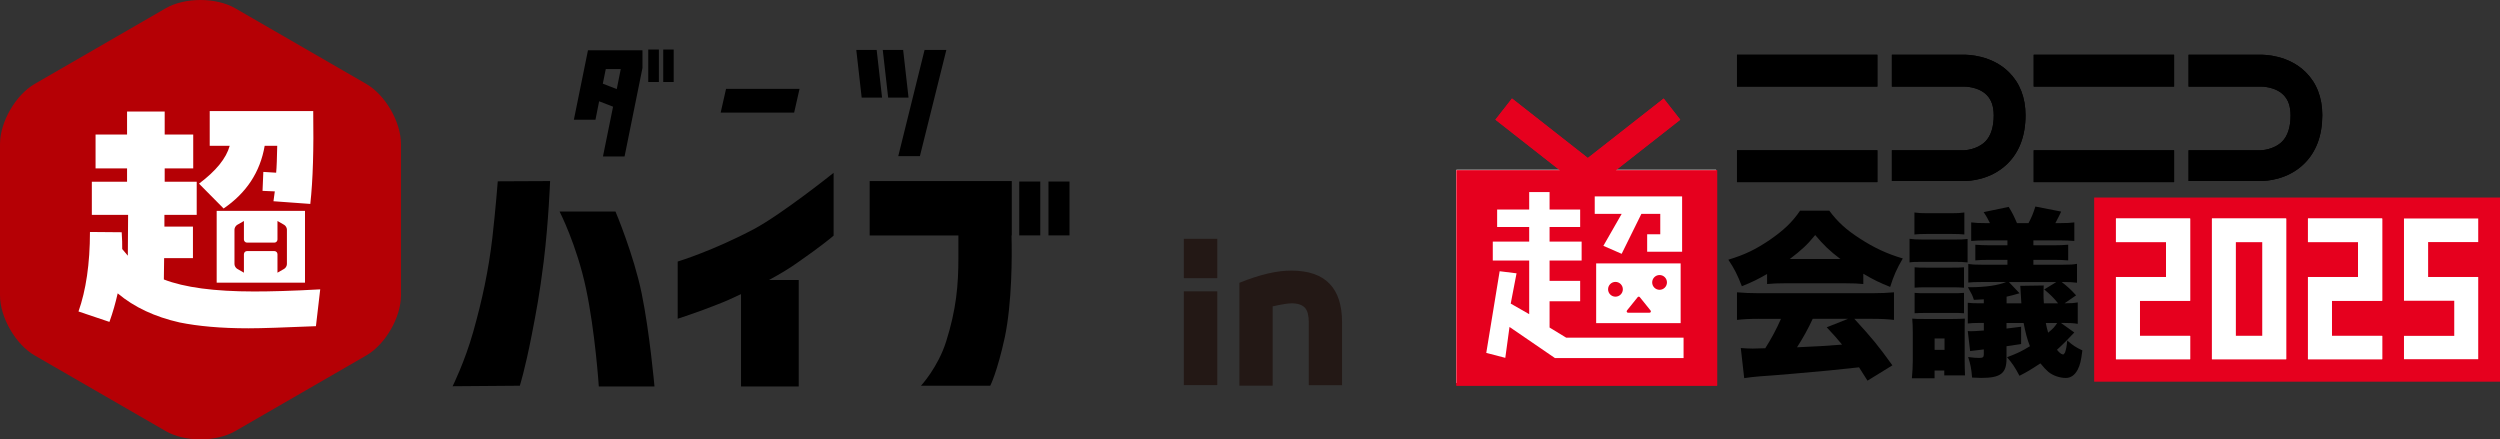 <?xml version="1.0" encoding="UTF-8"?>
<svg id="_レイヤー_1" data-name="レイヤー 1" xmlns="http://www.w3.org/2000/svg" viewBox="0 0 717.55 126.11">
  <rect x="0" y="0" width="717.55" height="126.11" fill="#333333" stroke="none"/>
  <defs>
    <style>
      .cls-1 {
        fill: #231815;
      }

      .cls-2 {
        fill: #fff;
      }

      .cls-3 {
        fill: none;
      }

      .cls-4 {
        fill: #e6001e;
      }

      .cls-5 {
        fill: #b50005;
      }
    </style>
  </defs>
  <g>
    <g>
      <rect x="498.55" y="15.71" width="40.3" height="9.14"/>
      <rect x="498.55" y="43.13" width="40.3" height="9.14"/>
      <path d="M563.84,51.95c1.37,0,7.53-.27,12.29-4.91,3.47-3.38,5.24-8.08,5.24-13.99,0-5.06-1.65-9.23-4.76-12.32-5.02-4.99-11.97-5.02-12.84-5.02h-20.77v9.14h20.76s3.99-.05,6.41,2.36c1.39,1.38,2.06,3.27,2.07,5.91,0,3.31-.82,5.92-2.43,7.52-2.37,2.36-5.94,2.49-6.06,2.49h-20.75v8.82h20.53s.22,0,.31,0Z"/>
      <rect x="583.71" y="15.71" width="40.3" height="9.14"/>
      <rect x="583.71" y="43.13" width="40.3" height="9.14"/>
      <path d="M648.96,15.71h-20.8v9.14h20.8s3.99-.05,6.41,2.36c1.39,1.38,2.06,3.27,2.07,5.91,0,3.31-.82,5.92-2.43,7.52-2.37,2.36-5.97,2.49-6.07,2.49h-20.78v8.82h20.54s.18,0,.27,0c1.37,0,7.56-.27,12.32-4.91,3.47-3.38,5.25-8.08,5.26-13.99,0-5.06-1.64-9.23-4.75-12.32-5.02-4.99-11.96-5.02-12.84-5.02Z"/>
      <g>
        <rect class="cls-2" x="418.02" y="48.75" width="74.54" height="61.17"/>
        <g>
          <polygon class="cls-3" points="460.19 70.57 465.45 72.82 471.1 61.38 476.53 61.38 476.53 67.24 472.77 67.24 472.77 72.25 482.8 72.25 482.8 56.37 457.72 56.37 457.72 61.38 465.45 61.38 460.19 70.57"/>
          <polygon class="cls-3" points="444.76 94 444.76 86.46 453.54 86.46 453.54 80.61 444.76 80.61 444.76 74.76 453.96 74.76 453.96 69.33 444.76 69.33 444.76 65.15 453.54 65.15 453.54 60.13 444.76 60.13 444.76 55.11 438.91 55.11 438.91 60.13 429.71 60.13 429.71 65.15 438.91 65.15 438.91 69.33 428.46 69.33 428.46 74.76 438.91 74.76 438.91 90.16 433.6 87.14 435.2 78.45 430.39 77.85 426.57 101.3 432.04 102.73 433.25 93.84 446.3 102.77 483.22 102.77 483.22 96.92 449.53 96.92 444.76 94"/>
          <path class="cls-3" d="M458.14,92.74h24.25v-17.14h-24.25v17.14Z"/>
          <path class="cls-4" d="M463.81,48.84l18.46-14.48-4.76-6.08-21.77,17.07-21.77-17.08-4.76,6.08,18.46,14.48h-29.65v61.87h74.83v-61.87h-29.02ZM457.72,56.37h25.08v15.89h-10.03v-5.02h3.76v-5.85h-5.42l-5.66,11.46-5.25-2.29,5.25-9.17h-7.73v-5.02ZM482.38,75.6v17.14h-24.25v-17.14h24.25ZM483.22,102.77h-36.92l-13.04-8.93-1.21,8.87-5.46-1.42,3.84-23.44,4.85.6-1.67,8.69,5.3,3.03v-15.4h-10.45v-5.43h10.45v-4.18h-9.2v-5.02h9.2v-5.02h5.85v5.02h8.78v5.02h-8.78v4.18h9.2v5.43h-9.2v5.85h8.78v5.85h-8.78v7.54l4.77,2.91h33.69v5.85Z"/>
          <path class="cls-4" d="M463.67,80.91c-1.17,0-2.12.95-2.12,2.12s.95,2.12,2.12,2.12,2.12-.95,2.12-2.12-.95-2.12-2.12-2.12Z"/>
          <path class="cls-4" d="M476.33,78.94c-1.17,0-2.12.95-2.12,2.12s.95,2.12,2.12,2.12,2.12-.95,2.12-2.12-.95-2.12-2.12-2.12Z"/>
          <path class="cls-4" d="M466.96,89.13l3.09-3.84c.16-.19.45-.19.61,0l3.09,3.84c.21.26.02.63-.3.63h-6.17c-.33,0-.51-.38-.3-.63Z"/>
        </g>
      </g>
      <rect x="498.55" y="15.71" width="40.3" height="9.14"/>
      <rect x="498.55" y="43.13" width="40.3" height="9.14"/>
      <path d="M563.84,51.95c1.37,0,7.53-.27,12.29-4.91,3.47-3.38,5.24-8.08,5.24-13.99,0-5.06-1.65-9.23-4.76-12.32-5.02-4.99-11.97-5.02-12.84-5.02h-20.77v9.14h20.76s3.99-.05,6.41,2.36c1.39,1.38,2.06,3.27,2.07,5.91,0,3.31-.82,5.92-2.43,7.52-2.37,2.36-5.94,2.49-6.06,2.49h-20.75v8.82h20.53s.22,0,.31,0Z"/>
      <rect x="583.71" y="15.71" width="40.3" height="9.14"/>
      <rect x="583.71" y="43.13" width="40.3" height="9.14"/>
      <path d="M648.96,15.71h-20.8v9.14h20.8s3.99-.05,6.41,2.36c1.39,1.38,2.06,3.27,2.07,5.91,0,3.31-.82,5.92-2.43,7.52-2.37,2.36-5.97,2.49-6.07,2.49h-20.78v8.82h20.54s.18,0,.27,0c1.37,0,7.56-.27,12.32-4.91,3.47-3.38,5.25-8.08,5.26-13.99,0-5.06-1.64-9.23-4.75-12.32-5.02-4.99-11.96-5.02-12.84-5.02Z"/>
      <g>
        <rect class="cls-2" x="418.02" y="48.75" width="74.54" height="61.17"/>
        <g>
          <polygon class="cls-3" points="460.19 70.57 465.45 72.82 471.1 61.38 476.53 61.38 476.53 67.24 472.77 67.24 472.77 72.25 482.8 72.25 482.8 56.37 457.72 56.37 457.72 61.38 465.45 61.38 460.19 70.57"/>
          <polygon class="cls-3" points="444.76 94 444.76 86.46 453.54 86.46 453.54 80.61 444.76 80.61 444.76 74.76 453.96 74.76 453.96 69.33 444.76 69.33 444.76 65.15 453.54 65.15 453.54 60.13 444.76 60.13 444.76 55.11 438.91 55.11 438.91 60.13 429.71 60.13 429.71 65.15 438.91 65.15 438.91 69.33 428.46 69.33 428.46 74.76 438.91 74.76 438.91 90.16 433.6 87.14 435.2 78.45 430.39 77.85 426.57 101.3 432.04 102.73 433.25 93.84 446.3 102.77 483.22 102.77 483.22 96.92 449.53 96.92 444.76 94"/>
          <path class="cls-3" d="M458.14,92.74h24.25v-17.14h-24.25v17.14Z"/>
          <path class="cls-4" d="M463.81,48.84l18.46-14.48-4.76-6.08-21.77,17.07-21.77-17.08-4.76,6.08,18.46,14.48h-29.65v61.87h74.83v-61.87h-29.02ZM457.72,56.37h25.08v15.89h-10.03v-5.02h3.76v-5.85h-5.42l-5.66,11.46-5.25-2.29,5.25-9.17h-7.73v-5.02ZM482.38,75.6v17.14h-24.25v-17.14h24.25ZM483.22,102.77h-36.92l-13.04-8.93-1.21,8.87-5.46-1.42,3.84-23.44,4.85.6-1.67,8.69,5.3,3.03v-15.4h-10.45v-5.43h10.45v-4.18h-9.2v-5.02h9.2v-5.02h5.85v5.02h8.78v5.02h-8.78v4.18h9.2v5.43h-9.2v5.85h8.78v5.85h-8.78v7.54l4.77,2.91h33.69v5.85Z"/>
          <path class="cls-4" d="M463.67,80.91c-1.17,0-2.12.95-2.12,2.12s.95,2.12,2.12,2.12,2.12-.95,2.12-2.12-.95-2.12-2.12-2.12Z"/>
          <path class="cls-4" d="M476.33,78.94c-1.17,0-2.12.95-2.12,2.12s.95,2.12,2.12,2.12,2.12-.95,2.12-2.12-.95-2.12-2.12-2.12Z"/>
          <path class="cls-4" d="M466.96,89.13l3.09-3.84c.16-.19.45-.19.61,0l3.09,3.84c.21.26.02.63-.3.63h-6.17c-.33,0-.51-.38-.3-.63Z"/>
        </g>
      </g>
      <g>
        <path d="M507.19,78.63c-2.59,1.5-4.24,2.33-7.24,3.52-1.29-3.31-2.12-4.97-3.88-7.61,4.76-1.45,7.76-2.9,11.9-5.69,4.09-2.84,6.47-5.12,8.69-8.38h8.38c2.43,3.26,4.81,5.43,8.74,7.97,4.14,2.69,7.81,4.4,12.36,5.74-1.76,3-2.64,5.02-3.62,8.17-3-1.19-4.71-2.02-7.71-3.78v2.95c-1.55-.15-2.79-.21-4.91-.21h-17.85c-1.71,0-3.36.05-4.86.21v-2.9ZM504.86,91.51c-2.64,0-4.45.1-6.31.31v-7.92c1.81.16,3.93.26,6.31.26h32.49c2.48,0,4.4-.1,6.26-.26v7.92c-1.86-.21-3.62-.31-6.26-.31h-5.12c5.17,5.64,6.83,7.66,10.92,13.35l-7.14,4.4q-1.19-1.86-2.43-3.83-6,.67-8.85.93c-3.42.36-17.38,1.55-19.56,1.65-1.81.16-3.26.31-4.55.52l-.98-8.64c1.34.1,2.28.16,3.41.16q.57,0,3.62-.1c1.71-2.69,3.21-5.48,4.5-8.43h-6.31ZM528.24,74.34c-3.05-2.28-4.91-4.09-7.24-6.88-2.27,2.79-3.83,4.24-7.29,6.88h14.54ZM520.28,91.51c-1.24,2.74-2.95,5.79-4.5,8.17q7.55-.31,12.93-.77c-1.45-1.76-2.17-2.59-4.4-4.97l6.1-2.43h-10.14Z"/>
        <path d="M564.74,75.32c-1.45-.16-1.86-.16-4.03-.16h-8.85c-2.22,0-2.69,0-3.78.16v-6.78c1.24.15,1.91.21,3.78.21h8.74c2.38,0,2.74,0,4.14-.16v6.73ZM548.75,108.58c.15-1.71.26-3.47.26-5.07v-8.02c0-1.55-.05-2.79-.16-4.04,1.14.1,1.55.1,3.31.1h8.38q1.71,0,3.41-.1c-.05.88-.05,1.45-.05,3.98v8.17c0,1.6.05,2.48.1,4.14h-5.95v-1.4h-2.79v2.22h-6.52ZM549.48,60.99c1.04.16,2.07.21,3.67.21h6.93c1.71,0,2.64-.05,3.73-.21v6.31c-1.09-.1-1.71-.15-3.73-.15h-6.93c-1.86,0-2.69.05-3.67.15v-6.31ZM549.53,76.72c.98.1,1.5.1,3.73.1h6.52c2.17,0,2.79,0,3.93-.1v5.85c-1.34-.1-1.81-.1-3.93-.1h-6.52c-2.12,0-2.64,0-3.73.1v-5.85ZM549.53,84.06c.98.1,1.71.1,3.73.1h6.52c2.17,0,2.74,0,3.93-.1v5.85c-1.29-.1-1.86-.1-3.93-.1h-6.52c-1.97,0-2.74.05-3.73.1v-5.85ZM555.27,100.41h2.85v-3.26h-2.85v3.26ZM592.72,101.13c.26-.78.47-1.66.62-3.41,1.5,1.34,2.53,2.02,4.34,2.85-.36,3-.67,4.19-1.34,5.53-.83,1.55-1.97,2.38-3.41,2.38-1.76,0-3.67-.67-4.97-1.71-.67-.57-1.35-1.29-2.33-2.48-2.9,1.91-3.78,2.43-6,3.57-1.24-2.38-2.12-3.67-3.57-5.33,3.26-1.24,4.09-1.66,6.57-3.16-.78-1.97-1.29-3.93-1.81-6.67h-4.91v1.6q1.24-.16,4.19-.52v4.97q-2.22.36-4.19.62v3.57c0,4.24-1.71,5.53-7.29,5.53-.47,0-1.29-.05-2.59-.1-.21-2.59-.47-3.88-1.14-5.9,1.5.21,2.27.26,3.15.26,1.09,0,1.35-.21,1.35-1.04v-1.4c-2.23.26-3.52.41-3.93.47l-.67-5.74c.36.05.62.05.78.05.57,0,1.86-.05,3.83-.21v-2.17h-1.45c-1.24,0-2.22.05-3.16.16v-5.95c.98.1,1.55.15,3.31.15h1.29v-1.14c-1.55.1-1.76.1-2.85.15-.41-1.29-.52-1.5-1.71-3.62h.57c4.45,0,8.28-.57,10.4-1.5h-6.72c-2.22,0-3.16.05-4.14.16v-5.33c1.09.15,1.76.21,4.14.21h7.09v-1.4h-5.12c-2.22,0-3,.05-4.09.16v-4.5c1.29.1,2.43.16,4.09.16h5.12v-1.4h-6.31c-1.55,0-2.74.05-4.09.16v-5.33c1.24.16,2.28.21,4.09.21h1.29c-.57-1.14-.93-1.86-1.81-3.16l7.19-1.5c1.09,1.76,1.45,2.53,2.38,4.66h3.31c.88-1.65,1.35-2.79,1.97-4.76l7.4,1.45c-.52,1.14-.62,1.29-1.66,3.31h1.4c1.92,0,2.85-.05,4.04-.21v5.33c-1.34-.1-2.48-.16-4.04-.16h-7.71v1.4h5.95c1.71,0,2.74-.05,4.04-.16v4.5c-1.24-.1-2.48-.16-4.04-.16h-5.95v1.4h8.28c2.48,0,3.16-.05,4.24-.26v5.43c-1.24-.15-2.17-.21-4.14-.21h-.26c1.55,1.19,2.64,2.17,4.14,3.83l-3.31,2.28c1.96,0,2.59-.05,3.78-.26v6.16c-1.19-.21-2.12-.26-4.09-.26h-.73l3.83,2.74q-.31.31-2.43,2.53c-.72.72-1.29,1.29-2.54,2.43.47.62,1.03,1.09,1.24,1.19.26.05.46.16.52.21q.47-.36.57-.67ZM590.71,87.06c-1.24-1.55-2.17-2.48-3.98-3.98l3.47-2.12h-13.6l3.05,3.21c-2.12.62-2.17.62-3.72.98v1.91h4.24l-.31-5.02,6.72-.1c-.05,1.24-.05,1.86-.05,2.22,0,.93,0,1.6.1,2.9h4.09ZM587.19,92.7c.21,1.09.31,1.55.67,2.79,1.5-1.24,1.86-1.66,2.59-2.79h-3.26Z"/>
      </g>
      <rect class="cls-4" x="601.07" y="56.7" width="116.48" height="52.85"/>
    </g>
    <g>
      <polygon class="cls-2" points="621.69 79.52 607.32 79.52 607.32 103.11 628.62 103.11 628.62 96.41 614.19 96.41 614.19 86.33 628.62 86.33 628.62 62.73 607.32 62.73 607.32 69.49 621.69 69.49 621.69 79.52"/>
      <path class="cls-2" d="M634.87,103.11h21.31v-40.38h-21.31v40.38ZM641.67,69.49h7.71v26.92h-7.71v-26.92Z"/>
      <polygon class="cls-2" points="676.81 79.52 662.43 79.52 662.43 103.11 683.74 103.11 683.74 96.41 669.31 96.41 669.31 86.33 683.74 86.33 683.74 62.73 662.43 62.73 662.43 69.49 676.81 69.49 676.81 79.52"/>
      <polygon class="cls-2" points="621.69 79.5 607.32 79.5 607.32 103.1 628.62 103.1 628.62 96.4 614.19 96.4 614.19 86.32 628.62 86.32 628.62 62.71 607.32 62.71 607.32 69.48 621.69 69.48 621.69 79.5"/>
      <path class="cls-2" d="M634.87,103.1h21.31v-40.38h-21.31v40.38ZM641.67,69.48h7.71v26.92h-7.71v-26.92Z"/>
      <polygon class="cls-2" points="676.81 79.5 662.43 79.5 662.43 103.1 683.74 103.1 683.74 96.4 669.31 96.4 669.31 86.32 683.74 86.32 683.74 62.71 662.43 62.71 662.43 69.48 676.81 69.48 676.81 79.5"/>
      <polygon class="cls-2" points="696.92 79.5 711.3 79.5 711.3 103.1 689.99 103.1 689.99 96.4 704.42 96.4 704.42 86.32 689.99 86.32 689.99 62.71 711.3 62.71 711.3 69.48 696.92 69.48 696.92 79.5"/>
    </g>
  </g>
  <g>
    <path class="cls-1" d="M339.78,79.84v-11.3h9.61v11.3h-9.61ZM339.78,110.53v-26.91h9.61v26.91h-9.61Z"/>
    <path class="cls-1" d="M375.65,110.59v-18.11c0-1.86-.35-3.26-1.05-4.08-.76-.87-2.04-1.34-3.9-1.34-.99,0-2.8.29-5.42.87v22.77h-9.55v-29.53c5.88-2.39,10.89-3.55,15.08-3.5,9.61.06,14.39,5.01,14.39,14.85v18.05h-9.55Z"/>
  </g>
  <g>
    <g>
      <path class="cls-5" d="M105.11,24.08L67.5,2.37c-5.48-3.16-14.45-3.16-19.93,0L9.97,24.08C4.48,27.25,0,35.02,0,41.35v43.42c0,6.33,4.48,14.1,9.97,17.26l37.61,21.71c5.48,3.16,14.45,3.16,19.93,0l37.61-21.71c5.48-3.16,9.97-10.93,9.97-17.26v-43.42c0-6.33-4.48-14.1-9.97-17.26Z"/>
      <g>
        <path class="cls-2" d="M57.13,52.72l7.05,7.12c6.51-4.44,10.49-10.41,11.79-18h3.6c-.08,3.6-.15,6.13-.31,7.73l-3.68-.23-.23,5.44,3.52.15c-.15,1-.23,1.91-.38,2.83l10.57.77c.77-6.89,1-15.78.84-26.65h-29.71v9.96h5.74c-1,3.6-3.91,7.2-8.81,10.87Z"/>
        <path class="cls-2" d="M72.91,83.66c-11.33,0-19.99-1.15-25.88-3.45l.08-6.13h8.27v-9.04h-8.19v-3.37h9.27v-9.5h-9.19v-3.83h8.19v-9.73h-8.19v-6.59h-10.8v6.59h-9.04v9.73h9.04v3.83h-10.11v9.5h10.41l-.08,11.72c-.54-.61-1.07-1.23-1.61-1.91,0-1.3,0-2.91-.15-4.82l-9.11-.08c0,9.11-1.15,16.77-3.29,22.82l8.88,2.99c1-2.76,1.76-5.51,2.37-8.19,4.75,3.98,10.64,6.74,17.77,8.35,5.28,1.07,11.79,1.68,19.76,1.68,3.83,0,10.26-.23,19.37-.61l1.23-10.57c-8.12.46-14.4.61-18.99.61Z"/>
        <path class="cls-2" d="M62.19,81.13h25.35v-20.6h-25.35v20.6ZM67.3,65.9c0-.5.35-1.11.78-1.36l1.93-1.11v5.31c0,.5.41.9.9.9h7.83c.5,0,.9-.41.9-.9v-5.31l1.93,1.11c.43.25.78.86.78,1.36v9.9c0,.5-.35,1.11-.78,1.36l-1.93,1.11v-5.31c0-.5-.41-.9-.9-.9h-7.83c-.5,0-.9.41-.9.9v5.31l-1.93-1.11c-.43-.25-.78-.86-.78-1.36v-9.9Z"/>
      </g>
    </g>
    <g>
      <g>
        <path d="M157.89,51.96s-.44,11.78-1.84,23.12c-1.18,9.42-2.14,14.43-3.46,21.2-1.91,9.79-3.39,14.43-3.39,14.43l-19.29.15s3.53-7.14,5.89-15.53c2.58-9.13,4.42-17.67,5.52-27.09.96-8.47,1.55-16.2,1.55-16.2l15.02-.07ZM176.66,60.72s5.23,12.37,7.51,23.48c2.28,11.04,3.68,26.72,3.68,26.72h-15.98s-1.03-15.68-3.68-28.12c-2.65-12.52-7.58-22.09-7.58-22.09h16.05Z"/>
        <path d="M239.26,49.6v18.04c-.07.07-3.53,3.02-10.45,7.8-2.06,1.47-4.71,3.09-8.1,4.93h8.54v30.55h-16.56v-26.5c-2.43,1.18-4.79,2.21-6.92,3.02-4.93,1.99-11.26,4.05-11.26,4.05v-16.42s10.16-3.09,21.94-9.35c8.1-4.34,22.82-16.12,22.82-16.12Z"/>
        <path d="M290.33,67.57c.15,6.04.15,19.14-1.91,29.15-2.21,10.16-4.2,13.99-4.2,13.99h-19.88s4.86-5.23,7.21-12.66c2.94-9.28,3.53-16.27,3.53-24.07v-6.4h-25.47v-15.61h40.79v15.61h-.07ZM292.54,67.57v-15.46h6.04v15.46h-6.04ZM300.93,67.57v-15.46h6.04v15.46h-6.04Z"/>
      </g>
      <g>
        <path d="M184.41,19.47l-5.15,25.44h-6.2s2.9-14.29,2.9-14.29l-4-1.55-1.05,5.3h-6.2s4.05-19.94,4.05-19.94h15.64s0,5.05,0,5.05ZM173.87,19.82l-.85,4.2,4,1.55,1.15-5.75h-4.3ZM189.11,23.54h-3.05s0-9.33,0-9.33h3.05s0,9.33,0,9.33ZM193.36,23.54h-3s0-9.33,0-9.33h3s0,9.33,0,9.33Z"/>
        <path d="M227.94,32.31h-21.09s1.54-6.8,1.54-6.8h21.09s-1.54,6.8-1.54,6.8Z"/>
        <path d="M253.17,28.02h-5.85s-1.55-13.69-1.55-13.69h5.85s1.55,13.69,1.55,13.69ZM260.77,28.02h-5.85s-1.55-13.69-1.55-13.69h5.85s1.55,13.69,1.55,13.69ZM264.02,44.81h-6.2s7.55-30.48,7.55-30.48h6.25s-7.59,30.48-7.59,30.48Z"/>
      </g>
    </g>
  </g>
</svg>